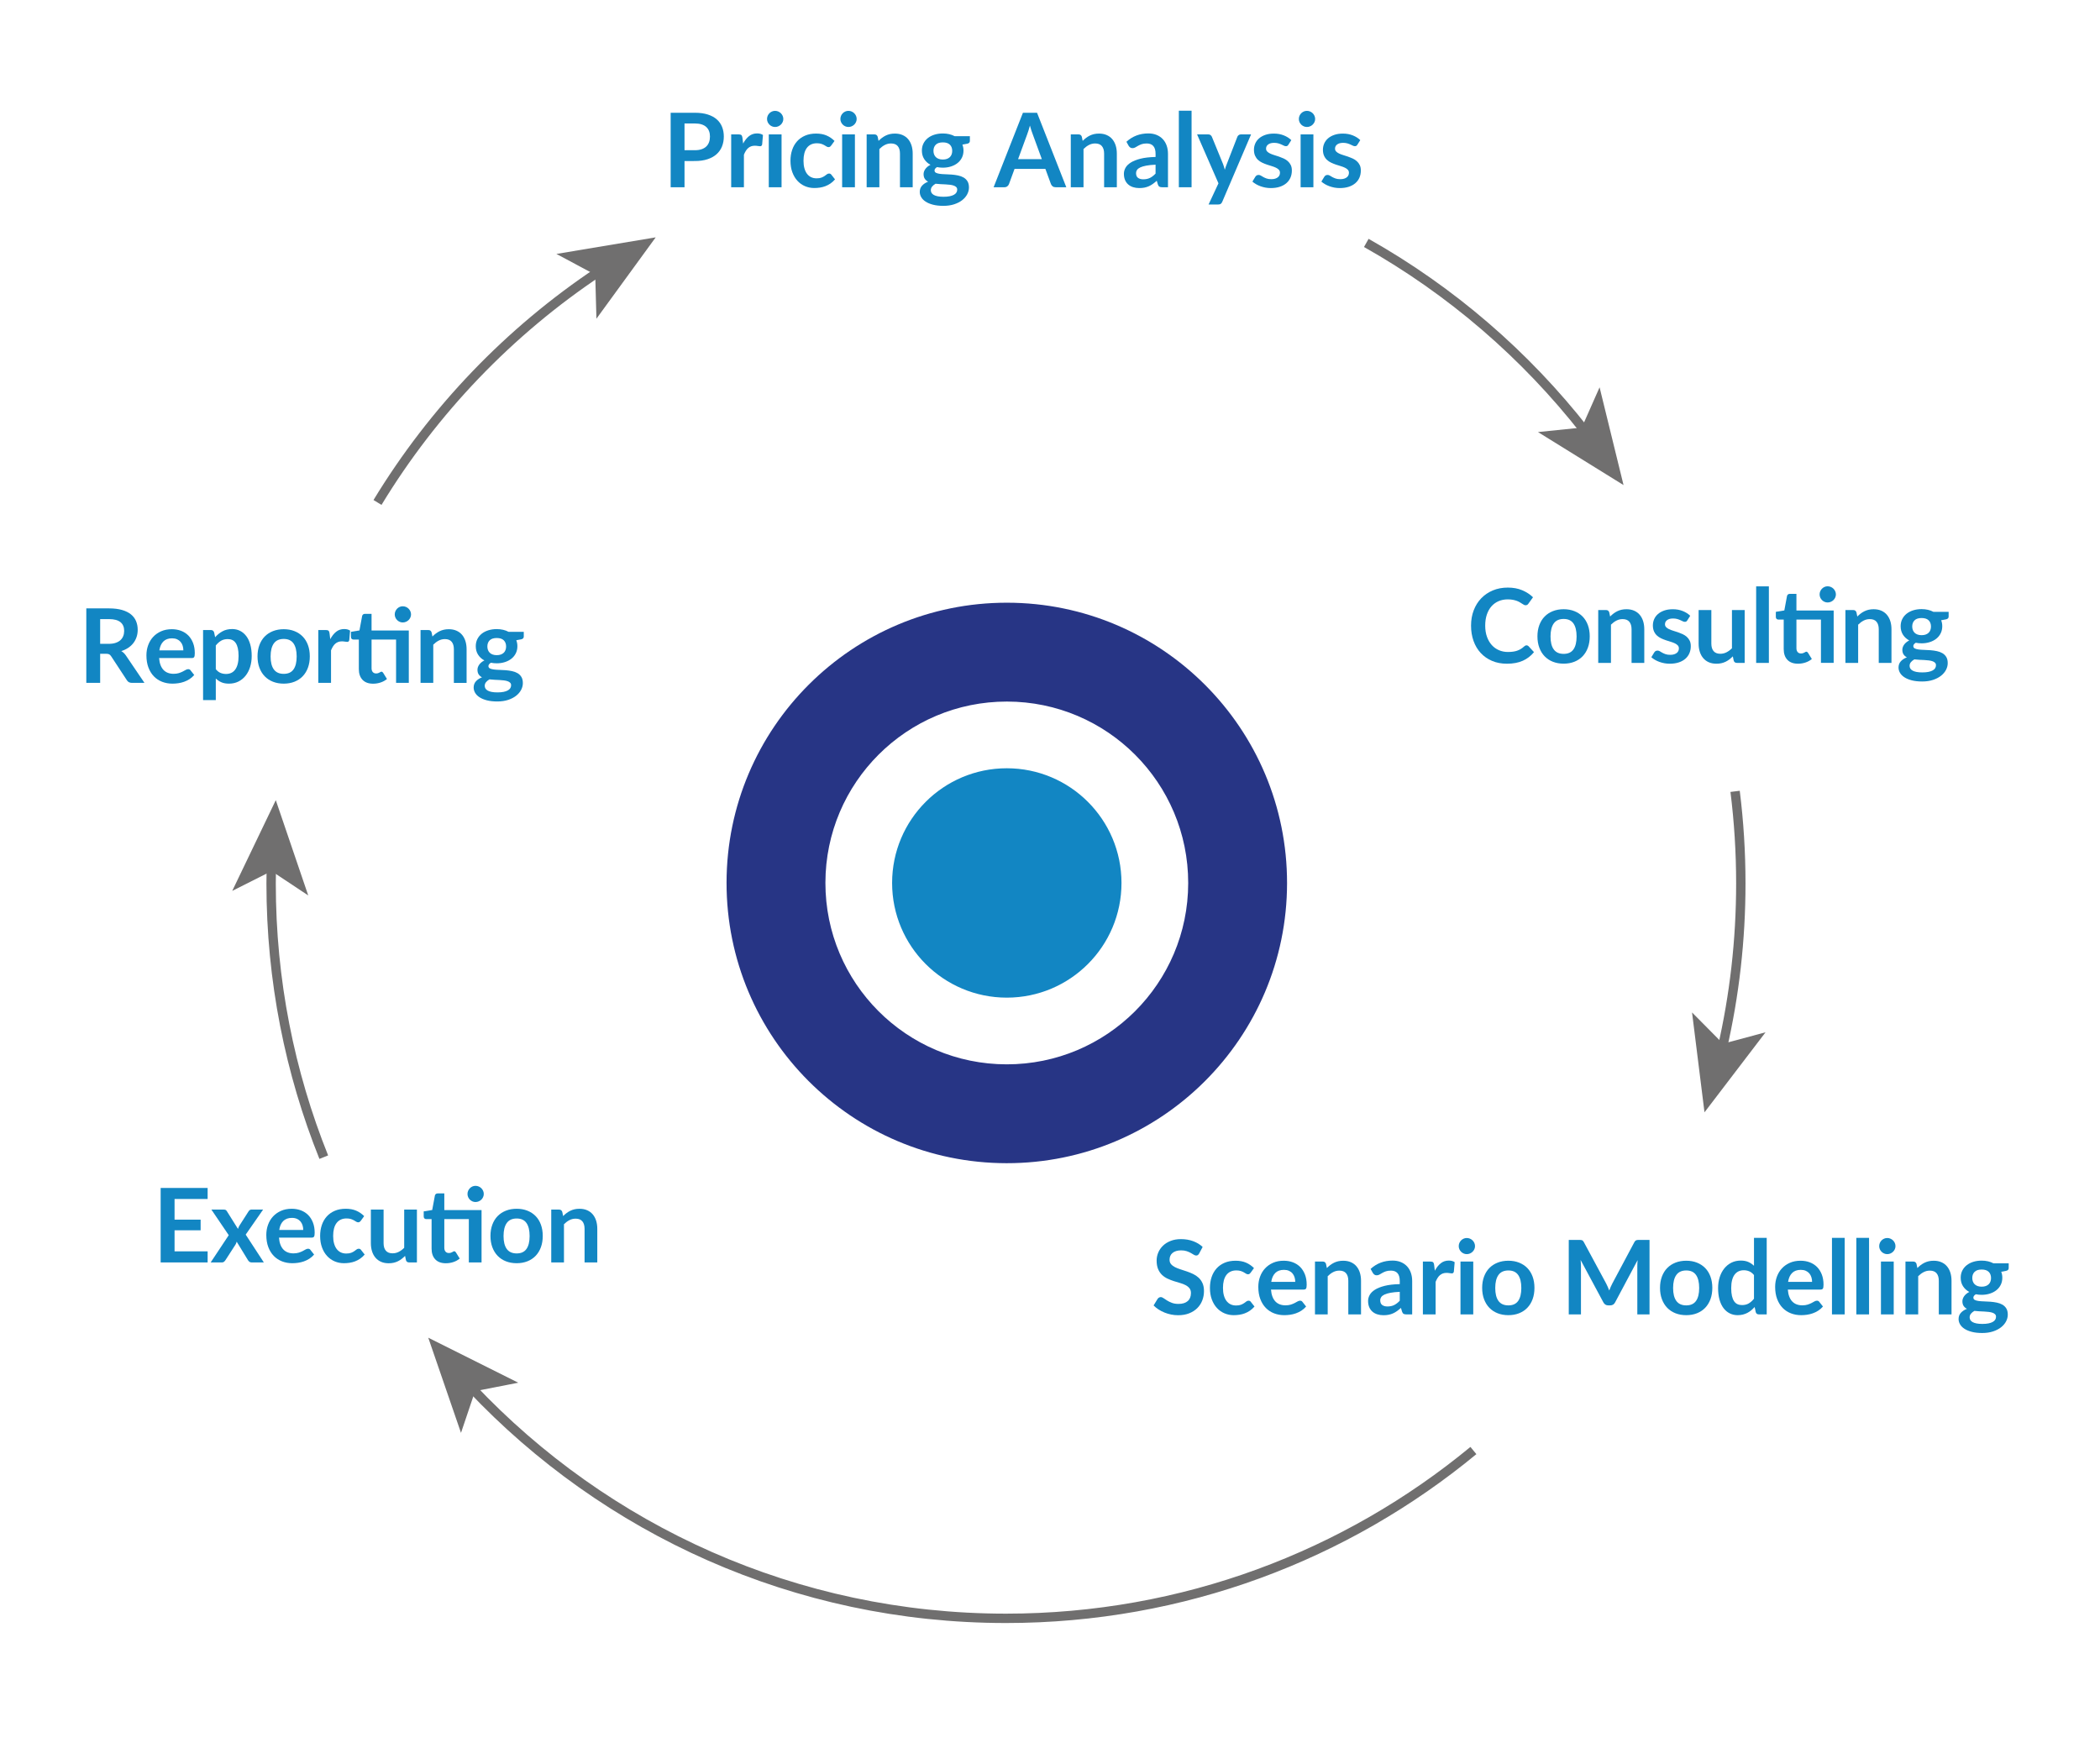 <?xml version="1.0" encoding="utf-8"?>
<!-- Generator: Adobe Illustrator 25.4.8, SVG Export Plug-In . SVG Version: 6.00 Build 0)  -->
<svg version="1.1" id="Layer_1" xmlns="http://www.w3.org/2000/svg" xmlns:xlink="http://www.w3.org/1999/xlink" x="0px" y="0px"
	 viewBox="0 0 448.459 373.272" enable-background="new 0 0 448.459 373.272" xml:space="preserve">
<g>
	<path fill="#273585" d="M274.853,188.619c-0.033,33.053-26.854,59.822-59.908,59.789s-59.822-26.854-59.789-59.908
		c0.033-33.053,26.854-59.822,59.908-59.789S274.885,155.566,274.853,188.619z M215.043,149.823
		c-21.394-0.021-38.754,17.305-38.775,38.699s17.305,38.754,38.699,38.775s38.754-17.305,38.775-38.699
		S236.437,149.844,215.043,149.823z"/>
	<circle fill="#1286C3" cx="215.004" cy="188.56" r="24.493"/>
</g>
<g>
	<path fill="#1286C3" d="M146.18,34.389v5.599h-2.959V24.081h5.17c1.063,0,1.984,0.125,2.761,0.374
		c0.777,0.25,1.419,0.598,1.925,1.045s0.882,0.983,1.127,1.606s0.369,1.306,0.369,2.046c0,0.77-0.128,1.476-0.385,2.117
		c-0.256,0.642-0.642,1.193-1.155,1.656c-0.513,0.462-1.157,0.821-1.931,1.077c-0.773,0.257-1.677,0.386-2.711,0.386L146.18,34.389
		L146.18,34.389z M146.18,32.078h2.211c0.542,0,1.016-0.067,1.419-0.203c0.403-0.136,0.739-0.33,1.007-0.583
		s0.467-0.562,0.599-0.924c0.132-0.363,0.198-0.769,0.198-1.216c0-0.425-0.066-0.811-0.198-1.155
		c-0.132-0.345-0.33-0.638-0.594-0.88s-0.598-0.427-1.001-0.556c-0.403-0.128-0.88-0.192-1.43-0.192h-2.211L146.18,32.078
		L146.18,32.078z"/>
	<path fill="#1286C3" d="M156.145,39.987V28.701h1.595c0.279,0,0.473,0.05,0.583,0.148c0.11,0.1,0.183,0.277,0.22,0.534l0.154,1.275
		c0.359-0.675,0.781-1.204,1.265-1.59c0.484-0.385,1.056-0.577,1.716-0.577c0.521,0,0.938,0.114,1.254,0.341l-0.176,2.035
		c-0.037,0.132-0.09,0.226-0.16,0.28c-0.07,0.056-0.163,0.083-0.28,0.083c-0.11,0-0.273-0.019-0.49-0.055
		c-0.216-0.037-0.427-0.056-0.632-0.056c-0.301,0-0.568,0.044-0.803,0.132s-0.445,0.215-0.632,0.38s-0.352,0.365-0.495,0.6
		c-0.143,0.234-0.277,0.502-0.401,0.803v6.952L156.145,39.987L156.145,39.987z"/>
	<path fill="#1286C3" d="M167.277,25.412c0,0.235-0.048,0.455-0.143,0.66c-0.096,0.205-0.222,0.385-0.38,0.539
		s-0.343,0.277-0.555,0.368c-0.213,0.092-0.44,0.138-0.682,0.138c-0.235,0-0.457-0.046-0.666-0.138
		c-0.209-0.091-0.391-0.214-0.544-0.368s-0.277-0.334-0.369-0.539s-0.137-0.425-0.137-0.66c0-0.242,0.045-0.469,0.137-0.682
		s0.215-0.396,0.369-0.55s0.335-0.277,0.544-0.369s0.431-0.138,0.666-0.138c0.242,0,0.469,0.046,0.682,0.138
		c0.212,0.092,0.397,0.215,0.555,0.369c0.158,0.153,0.284,0.337,0.38,0.55S167.277,25.17,167.277,25.412z M166.903,28.701v11.286
		h-2.728V28.701H166.903z"/>
	<path fill="#1286C3" d="M177.496,31.088c-0.081,0.104-0.159,0.184-0.236,0.242s-0.189,0.088-0.335,0.088
		c-0.139,0-0.275-0.042-0.407-0.126s-0.29-0.18-0.473-0.286c-0.184-0.106-0.401-0.202-0.655-0.286
		c-0.253-0.084-0.566-0.126-0.94-0.126c-0.477,0-0.895,0.086-1.254,0.258c-0.359,0.173-0.658,0.42-0.896,0.743
		c-0.238,0.322-0.417,0.713-0.534,1.171c-0.117,0.459-0.176,0.978-0.176,1.557c0,0.602,0.064,1.137,0.192,1.606
		c0.128,0.469,0.313,0.863,0.556,1.182c0.242,0.319,0.535,0.562,0.88,0.727s0.733,0.247,1.166,0.247s0.783-0.053,1.05-0.159
		c0.268-0.106,0.493-0.224,0.677-0.352c0.183-0.129,0.343-0.246,0.479-0.353s0.288-0.159,0.457-0.159
		c0.22,0,0.385,0.084,0.495,0.253l0.781,0.99c-0.301,0.352-0.627,0.646-0.979,0.885s-0.717,0.43-1.094,0.572
		c-0.378,0.144-0.767,0.244-1.166,0.303c-0.4,0.059-0.798,0.088-1.194,0.088c-0.697,0-1.353-0.13-1.969-0.391
		c-0.616-0.26-1.155-0.64-1.617-1.139c-0.462-0.498-0.827-1.108-1.094-1.831c-0.268-0.723-0.402-1.546-0.402-2.47
		c0-0.828,0.119-1.597,0.358-2.305c0.238-0.707,0.588-1.319,1.05-1.837c0.462-0.517,1.034-0.922,1.716-1.216
		c0.682-0.293,1.467-0.439,2.354-0.439c0.843,0,1.582,0.136,2.217,0.407c0.634,0.271,1.205,0.66,1.71,1.166L177.496,31.088z"/>
	<path fill="#1286C3" d="M182.942,25.412c0,0.235-0.048,0.455-0.143,0.66c-0.096,0.205-0.222,0.385-0.38,0.539
		s-0.343,0.277-0.555,0.368c-0.213,0.092-0.44,0.138-0.682,0.138c-0.235,0-0.457-0.046-0.666-0.138
		c-0.209-0.091-0.391-0.214-0.544-0.368s-0.277-0.334-0.369-0.539s-0.137-0.425-0.137-0.66c0-0.242,0.045-0.469,0.137-0.682
		s0.215-0.396,0.369-0.55s0.335-0.277,0.544-0.369s0.431-0.138,0.666-0.138c0.242,0,0.469,0.046,0.682,0.138
		c0.212,0.092,0.397,0.215,0.555,0.369c0.158,0.153,0.284,0.337,0.38,0.55C182.894,24.943,182.942,25.17,182.942,25.412z
		 M182.568,28.701v11.286h-2.728V28.701H182.568z"/>
	<path fill="#1286C3" d="M185.075,39.987V28.701h1.661c0.352,0,0.583,0.165,0.693,0.495l0.187,0.891
		c0.228-0.234,0.468-0.447,0.721-0.638s0.521-0.355,0.803-0.495c0.282-0.139,0.584-0.245,0.907-0.318s0.675-0.11,1.056-0.11
		c0.616,0,1.162,0.104,1.639,0.313s0.875,0.502,1.194,0.88c0.319,0.378,0.561,0.829,0.726,1.354
		c0.165,0.524,0.247,1.102,0.247,1.732v7.183h-2.717v-7.183c0-0.689-0.158-1.223-0.473-1.601s-0.795-0.566-1.441-0.566
		c-0.469,0-0.909,0.106-1.32,0.318c-0.411,0.213-0.799,0.503-1.166,0.869v8.162C187.792,39.987,185.075,39.987,185.075,39.987z"/>
	<path fill="#1286C3" d="M201.344,28.503c0.484,0,0.937,0.05,1.359,0.148c0.421,0.1,0.812,0.244,1.171,0.435h3.245v1.013
		c0,0.322-0.194,0.521-0.583,0.594l-1.012,0.187c0.073,0.191,0.13,0.393,0.17,0.605c0.041,0.213,0.061,0.437,0.061,0.671
		c0,0.558-0.111,1.062-0.335,1.513s-0.534,0.834-0.93,1.149s-0.863,0.56-1.402,0.731c-0.539,0.173-1.121,0.259-1.744,0.259
		c-0.425,0-0.839-0.041-1.243-0.121c-0.352,0.213-0.528,0.451-0.528,0.715c0,0.228,0.104,0.395,0.313,0.5
		c0.209,0.106,0.486,0.182,0.831,0.226s0.737,0.072,1.177,0.083s0.891,0.035,1.353,0.071c0.462,0.037,0.913,0.101,1.354,0.192
		c0.439,0.092,0.832,0.236,1.177,0.435s0.621,0.468,0.83,0.809s0.313,0.779,0.313,1.314c0,0.499-0.123,0.982-0.368,1.452
		c-0.246,0.469-0.602,0.887-1.067,1.254c-0.466,0.366-1.037,0.662-1.716,0.886s-1.45,0.335-2.315,0.335
		c-0.851,0-1.591-0.082-2.222-0.247s-1.155-0.385-1.573-0.66s-0.73-0.592-0.935-0.951c-0.206-0.359-0.308-0.733-0.308-1.122
		c0-0.521,0.16-0.961,0.479-1.32s0.753-0.646,1.303-0.858c-0.293-0.153-0.528-0.358-0.704-0.615s-0.264-0.595-0.264-1.013
		c0-0.168,0.029-0.343,0.088-0.522s0.148-0.357,0.27-0.533s0.275-0.343,0.462-0.5c0.187-0.158,0.405-0.299,0.655-0.424
		c-0.572-0.308-1.021-0.719-1.348-1.232c-0.326-0.513-0.489-1.114-0.489-1.804c0-0.558,0.111-1.062,0.335-1.513
		c0.224-0.451,0.535-0.836,0.935-1.154c0.399-0.319,0.873-0.563,1.419-0.732C200.103,28.588,200.699,28.503,201.344,28.503z
		 M204.413,40.493c0-0.22-0.065-0.397-0.198-0.533c-0.132-0.136-0.312-0.244-0.539-0.324c-0.227-0.081-0.493-0.14-0.797-0.177
		c-0.305-0.036-0.627-0.063-0.968-0.082s-0.693-0.035-1.056-0.05s-0.717-0.044-1.062-0.088c-0.301,0.169-0.544,0.367-0.731,0.594
		c-0.187,0.228-0.281,0.491-0.281,0.792c0,0.198,0.05,0.384,0.149,0.556s0.256,0.321,0.473,0.445
		c0.216,0.125,0.497,0.222,0.842,0.292c0.344,0.069,0.766,0.104,1.265,0.104c0.506,0,0.942-0.039,1.31-0.115
		c0.366-0.077,0.669-0.184,0.907-0.319s0.413-0.297,0.522-0.484C204.359,40.917,204.413,40.713,204.413,40.493z M201.344,34.069
		c0.337,0,0.631-0.046,0.88-0.138c0.249-0.092,0.457-0.218,0.622-0.379c0.165-0.162,0.29-0.356,0.374-0.583
		c0.084-0.228,0.127-0.477,0.127-0.748c0-0.558-0.167-0.999-0.501-1.326c-0.334-0.326-0.834-0.489-1.502-0.489
		c-0.667,0-1.167,0.163-1.501,0.489c-0.333,0.327-0.5,0.769-0.5,1.326c0,0.264,0.042,0.51,0.126,0.736
		c0.084,0.228,0.209,0.424,0.374,0.589s0.374,0.293,0.627,0.385C200.723,34.023,201.014,34.069,201.344,34.069z"/>
	<path fill="#1286C3" d="M227.711,39.987h-2.288c-0.257,0-0.466-0.064-0.627-0.192s-0.282-0.288-0.363-0.479l-1.188-3.245h-6.589
		l-1.188,3.245c-0.059,0.169-0.173,0.322-0.341,0.462c-0.169,0.14-0.378,0.209-0.627,0.209h-2.311l6.26-15.906h3.014L227.711,39.987
		z M217.415,33.981h5.07l-1.936-5.291c-0.096-0.234-0.194-0.512-0.297-0.831c-0.103-0.318-0.205-0.665-0.309-1.039
		c-0.103,0.374-0.203,0.723-0.302,1.045c-0.1,0.323-0.196,0.605-0.292,0.847L217.415,33.981z"/>
	<path fill="#1286C3" d="M228.668,39.987V28.701h1.661c0.352,0,0.583,0.165,0.692,0.495l0.188,0.891
		c0.228-0.234,0.468-0.447,0.721-0.638s0.521-0.355,0.803-0.495c0.282-0.139,0.585-0.245,0.907-0.318
		c0.323-0.073,0.675-0.11,1.057-0.11c0.615,0,1.162,0.104,1.639,0.313s0.874,0.502,1.193,0.88s0.562,0.829,0.727,1.354
		c0.164,0.524,0.247,1.102,0.247,1.732v7.183h-2.717v-7.183c0-0.689-0.158-1.223-0.474-1.601s-0.795-0.566-1.44-0.566
		c-0.47,0-0.909,0.106-1.32,0.318c-0.41,0.213-0.799,0.503-1.166,0.869v8.162C231.386,39.987,228.668,39.987,228.668,39.987z"/>
	<path fill="#1286C3" d="M248.193,39.987c-0.257,0-0.455-0.038-0.594-0.115c-0.14-0.077-0.25-0.233-0.33-0.468l-0.242-0.803
		c-0.286,0.257-0.564,0.482-0.836,0.676c-0.271,0.195-0.554,0.358-0.847,0.49c-0.294,0.132-0.607,0.23-0.94,0.297
		c-0.334,0.065-0.702,0.099-1.105,0.099c-0.478,0-0.917-0.064-1.32-0.192s-0.752-0.32-1.045-0.577
		c-0.294-0.257-0.521-0.576-0.683-0.957c-0.161-0.382-0.241-0.825-0.241-1.331c0-0.426,0.111-0.846,0.335-1.26
		s0.596-0.788,1.117-1.122c0.521-0.333,1.213-0.61,2.078-0.83c0.865-0.221,1.943-0.345,3.234-0.374v-0.66
		c0-0.755-0.161-1.314-0.484-1.678c-0.322-0.363-0.788-0.544-1.396-0.544c-0.44,0-0.805,0.051-1.095,0.153
		c-0.29,0.104-0.544,0.219-0.765,0.347c-0.22,0.129-0.42,0.244-0.6,0.347s-0.379,0.154-0.599,0.154c-0.191,0-0.353-0.05-0.484-0.148
		c-0.132-0.1-0.238-0.215-0.319-0.347l-0.483-0.869c1.298-1.188,2.859-1.782,4.686-1.782c0.66,0,1.25,0.108,1.771,0.324
		c0.521,0.217,0.96,0.518,1.319,0.902s0.633,0.846,0.819,1.381c0.188,0.535,0.281,1.122,0.281,1.76v7.128L248.193,39.987
		L248.193,39.987z M244.134,38.293c0.557,0,1.039-0.101,1.446-0.302c0.407-0.202,0.805-0.508,1.193-0.919v-1.903
		c-0.792,0.037-1.454,0.104-1.985,0.204c-0.532,0.099-0.959,0.226-1.281,0.379c-0.323,0.154-0.554,0.334-0.693,0.539
		c-0.14,0.206-0.209,0.43-0.209,0.671c0,0.478,0.141,0.818,0.424,1.023C243.311,38.19,243.679,38.293,244.134,38.293z"/>
	<path fill="#1286C3" d="M254.462,23.642v16.346h-2.717V23.642H254.462z"/>
	<path fill="#1286C3" d="M261.018,43.089c-0.08,0.191-0.185,0.336-0.313,0.435c-0.128,0.1-0.324,0.148-0.588,0.148h-2.024
		l2.112-4.521l-4.565-10.45h2.388c0.212,0,0.379,0.052,0.5,0.154s0.211,0.22,0.27,0.352l2.398,5.853
		c0.146,0.403,0.268,0.803,0.362,1.199c0.059-0.206,0.123-0.409,0.192-0.611c0.07-0.201,0.146-0.401,0.226-0.6l2.267-5.841
		c0.059-0.146,0.155-0.268,0.291-0.362c0.136-0.096,0.288-0.144,0.457-0.144h2.178L261.018,43.089z"/>
	<path fill="#1286C3" d="M275.143,30.901c-0.073,0.117-0.15,0.2-0.231,0.247c-0.081,0.048-0.184,0.072-0.308,0.072
		c-0.132,0-0.273-0.037-0.424-0.11s-0.324-0.156-0.522-0.247c-0.198-0.092-0.424-0.175-0.677-0.248s-0.552-0.11-0.896-0.11
		c-0.535,0-0.955,0.114-1.259,0.342c-0.305,0.227-0.457,0.524-0.457,0.891c0,0.242,0.079,0.445,0.236,0.61
		c0.158,0.165,0.367,0.31,0.627,0.435c0.261,0.125,0.556,0.236,0.886,0.336c0.33,0.099,0.666,0.207,1.007,0.324
		s0.677,0.251,1.006,0.401c0.33,0.15,0.626,0.341,0.886,0.572c0.261,0.23,0.47,0.508,0.627,0.83
		c0.158,0.323,0.236,0.712,0.236,1.166c0,0.543-0.097,1.044-0.291,1.502s-0.482,0.854-0.863,1.188
		c-0.382,0.334-0.853,0.595-1.414,0.781c-0.561,0.187-1.208,0.28-1.941,0.28c-0.389,0-0.769-0.035-1.139-0.104
		s-0.726-0.167-1.066-0.291c-0.341-0.125-0.656-0.271-0.946-0.44c-0.29-0.168-0.545-0.352-0.765-0.55l0.627-1.034
		c0.081-0.124,0.176-0.22,0.286-0.286c0.11-0.065,0.249-0.099,0.418-0.099s0.328,0.048,0.479,0.143
		c0.15,0.096,0.324,0.198,0.522,0.309c0.198,0.109,0.431,0.213,0.698,0.308c0.268,0.096,0.607,0.144,1.018,0.144
		c0.323,0,0.6-0.039,0.831-0.116c0.23-0.077,0.421-0.178,0.571-0.302c0.15-0.125,0.261-0.27,0.33-0.435
		c0.07-0.165,0.104-0.336,0.104-0.512c0-0.265-0.078-0.48-0.236-0.649c-0.157-0.168-0.366-0.315-0.627-0.439
		c-0.26-0.125-0.558-0.236-0.891-0.336c-0.334-0.099-0.675-0.207-1.023-0.324c-0.348-0.117-0.689-0.255-1.022-0.413
		c-0.334-0.157-0.631-0.357-0.892-0.599c-0.26-0.242-0.469-0.539-0.627-0.892c-0.157-0.352-0.236-0.777-0.236-1.275
		c0-0.463,0.092-0.902,0.275-1.32c0.183-0.418,0.452-0.783,0.809-1.095c0.355-0.312,0.799-0.561,1.331-0.748
		c0.531-0.187,1.146-0.28,1.842-0.28c0.777,0,1.485,0.128,2.123,0.385c0.639,0.257,1.17,0.594,1.596,1.012L275.143,30.901z"/>
	<path fill="#1286C3" d="M280.852,25.412c0,0.235-0.048,0.455-0.144,0.66s-0.222,0.385-0.38,0.539
		c-0.157,0.154-0.343,0.277-0.555,0.368c-0.213,0.092-0.44,0.138-0.683,0.138c-0.234,0-0.456-0.046-0.665-0.138
		c-0.209-0.091-0.391-0.214-0.545-0.368c-0.153-0.154-0.276-0.334-0.368-0.539s-0.138-0.425-0.138-0.66
		c0-0.242,0.046-0.469,0.138-0.682s0.215-0.396,0.368-0.55c0.154-0.154,0.336-0.277,0.545-0.369s0.431-0.138,0.665-0.138
		c0.242,0,0.47,0.046,0.683,0.138c0.212,0.092,0.397,0.215,0.555,0.369c0.158,0.153,0.284,0.337,0.38,0.55
		S280.852,25.17,280.852,25.412z M280.478,28.701v11.286h-2.729V28.701H280.478z"/>
	<path fill="#1286C3" d="M289.871,30.901c-0.073,0.117-0.15,0.2-0.23,0.247c-0.081,0.048-0.184,0.072-0.308,0.072
		c-0.133,0-0.273-0.037-0.424-0.11s-0.324-0.156-0.522-0.247c-0.198-0.092-0.424-0.175-0.677-0.248s-0.552-0.11-0.896-0.11
		c-0.535,0-0.955,0.114-1.259,0.342c-0.305,0.227-0.457,0.524-0.457,0.891c0,0.242,0.078,0.445,0.236,0.61s0.366,0.31,0.627,0.435
		s0.556,0.236,0.886,0.336c0.33,0.099,0.665,0.207,1.007,0.324c0.341,0.117,0.676,0.251,1.006,0.401s0.625,0.341,0.886,0.572
		c0.26,0.23,0.469,0.508,0.627,0.83c0.157,0.323,0.236,0.712,0.236,1.166c0,0.543-0.097,1.044-0.291,1.502s-0.482,0.854-0.864,1.188
		c-0.381,0.334-0.853,0.595-1.413,0.781s-1.208,0.28-1.941,0.28c-0.389,0-0.769-0.035-1.139-0.104s-0.727-0.167-1.067-0.291
		c-0.341-0.125-0.656-0.271-0.945-0.44c-0.29-0.168-0.545-0.352-0.765-0.55l0.627-1.034c0.08-0.124,0.176-0.22,0.286-0.286
		c0.109-0.065,0.249-0.099,0.418-0.099c0.168,0,0.328,0.048,0.479,0.143c0.149,0.096,0.324,0.198,0.522,0.309
		c0.197,0.109,0.431,0.213,0.698,0.308c0.268,0.096,0.606,0.144,1.018,0.144c0.322,0,0.6-0.039,0.831-0.116
		c0.23-0.077,0.421-0.178,0.571-0.302c0.15-0.125,0.261-0.27,0.33-0.435s0.104-0.336,0.104-0.512c0-0.265-0.079-0.48-0.236-0.649
		c-0.158-0.168-0.367-0.315-0.627-0.439c-0.261-0.125-0.558-0.236-0.891-0.336c-0.334-0.099-0.675-0.207-1.023-0.324
		s-0.689-0.255-1.023-0.413c-0.334-0.157-0.631-0.357-0.891-0.599c-0.261-0.242-0.47-0.539-0.627-0.892
		c-0.158-0.352-0.236-0.777-0.236-1.275c0-0.463,0.091-0.902,0.274-1.32s0.453-0.783,0.809-1.095s0.8-0.561,1.332-0.748
		c0.531-0.187,1.146-0.28,1.842-0.28c0.777,0,1.485,0.128,2.123,0.385s1.17,0.594,1.595,1.012L289.871,30.901z"/>
</g>
<g>
	<path fill="#1286C3" d="M325.992,137.813c0.161,0,0.305,0.062,0.43,0.187l1.166,1.266c-0.646,0.799-1.439,1.411-2.382,1.837
		s-2.073,0.638-3.394,0.638c-1.181,0-2.242-0.201-3.185-0.604s-1.747-0.965-2.414-1.684c-0.668-0.719-1.179-1.576-1.535-2.573
		c-0.355-0.998-0.533-2.087-0.533-3.268c0-1.195,0.19-2.29,0.572-3.283c0.381-0.994,0.918-1.85,1.611-2.568
		c0.693-0.719,1.52-1.278,2.48-1.678s2.024-0.6,3.19-0.6c1.158,0,2.187,0.19,3.085,0.572c0.898,0.381,1.663,0.88,2.294,1.496
		l-0.99,1.375c-0.059,0.088-0.134,0.165-0.226,0.23c-0.092,0.066-0.219,0.1-0.38,0.1c-0.109,0-0.224-0.031-0.341-0.094
		s-0.245-0.14-0.385-0.231s-0.301-0.192-0.484-0.302s-0.396-0.211-0.638-0.303s-0.522-0.169-0.842-0.231
		c-0.318-0.062-0.688-0.094-1.105-0.094c-0.711,0-1.362,0.127-1.952,0.38c-0.591,0.253-1.099,0.62-1.523,1.1
		c-0.426,0.48-0.756,1.067-0.99,1.761c-0.234,0.692-0.352,1.483-0.352,2.37c0,0.895,0.126,1.69,0.379,2.387
		c0.253,0.697,0.596,1.284,1.028,1.761s0.942,0.841,1.529,1.094s1.218,0.38,1.893,0.38c0.402,0,0.768-0.021,1.094-0.066
		c0.326-0.044,0.627-0.113,0.902-0.209c0.275-0.095,0.535-0.218,0.781-0.368c0.245-0.15,0.489-0.335,0.731-0.556
		c0.073-0.065,0.15-0.119,0.23-0.159C325.82,137.833,325.904,137.813,325.992,137.813z"/>
	<path fill="#1286C3" d="M333.924,130.102c0.836,0,1.597,0.136,2.282,0.407s1.272,0.656,1.76,1.154
		c0.488,0.499,0.864,1.107,1.128,1.826s0.396,1.522,0.396,2.409c0,0.895-0.132,1.701-0.396,2.42s-0.64,1.331-1.128,1.837
		c-0.487,0.506-1.074,0.895-1.76,1.166s-1.446,0.407-2.282,0.407c-0.844,0-1.61-0.136-2.299-0.407
		c-0.689-0.271-1.278-0.66-1.766-1.166c-0.488-0.506-0.865-1.118-1.133-1.837c-0.269-0.719-0.402-1.525-0.402-2.42
		c0-0.887,0.134-1.69,0.402-2.409s0.645-1.327,1.133-1.826c0.487-0.498,1.076-0.883,1.766-1.154
		C332.314,130.238,333.08,130.102,333.924,130.102z M333.924,139.639c0.938,0,1.634-0.315,2.084-0.946
		c0.451-0.631,0.677-1.555,0.677-2.771c0-1.218-0.226-2.146-0.677-2.783c-0.45-0.639-1.146-0.957-2.084-0.957
		c-0.953,0-1.659,0.32-2.118,0.962c-0.458,0.643-0.688,1.568-0.688,2.778s0.229,2.132,0.688,2.766
		C332.265,139.322,332.971,139.639,333.924,139.639z"/>
	<path fill="#1286C3" d="M341.305,141.564v-11.286h1.661c0.352,0,0.583,0.165,0.692,0.495l0.188,0.891
		c0.228-0.234,0.468-0.447,0.721-0.638s0.521-0.355,0.803-0.495c0.282-0.139,0.585-0.245,0.907-0.318
		c0.323-0.073,0.675-0.11,1.057-0.11c0.615,0,1.162,0.104,1.639,0.313s0.874,0.502,1.193,0.88s0.562,0.829,0.727,1.354
		c0.164,0.524,0.247,1.102,0.247,1.732v7.183h-2.717v-7.183c0-0.689-0.158-1.223-0.474-1.601s-0.795-0.566-1.44-0.566
		c-0.47,0-0.909,0.106-1.32,0.318c-0.41,0.213-0.799,0.503-1.166,0.869v8.162L341.305,141.564L341.305,141.564z"/>
	<path fill="#1286C3" d="M360.334,132.478c-0.073,0.117-0.15,0.2-0.23,0.247c-0.081,0.048-0.184,0.072-0.309,0.072
		c-0.132,0-0.273-0.037-0.423-0.11s-0.325-0.156-0.522-0.247c-0.198-0.092-0.424-0.175-0.677-0.248s-0.552-0.11-0.896-0.11
		c-0.535,0-0.955,0.114-1.26,0.342c-0.305,0.227-0.456,0.524-0.456,0.891c0,0.242,0.078,0.445,0.236,0.61
		c0.157,0.165,0.366,0.31,0.627,0.435c0.26,0.125,0.556,0.236,0.886,0.336c0.33,0.099,0.665,0.207,1.006,0.324
		s0.677,0.251,1.007,0.401s0.625,0.341,0.886,0.572c0.26,0.23,0.469,0.508,0.627,0.83c0.157,0.323,0.236,0.712,0.236,1.166
		c0,0.543-0.098,1.044-0.292,1.502s-0.481,0.854-0.863,1.188c-0.381,0.334-0.853,0.595-1.413,0.781
		c-0.562,0.187-1.209,0.28-1.941,0.28c-0.389,0-0.769-0.035-1.139-0.104s-0.727-0.167-1.067-0.291
		c-0.341-0.125-0.656-0.271-0.945-0.44c-0.29-0.168-0.545-0.352-0.765-0.55l0.627-1.034c0.08-0.124,0.176-0.22,0.286-0.286
		c0.109-0.065,0.249-0.099,0.418-0.099c0.168,0,0.328,0.048,0.479,0.143c0.149,0.096,0.324,0.198,0.522,0.309
		c0.197,0.109,0.431,0.213,0.698,0.308c0.268,0.096,0.606,0.144,1.018,0.144c0.322,0,0.6-0.039,0.83-0.116
		c0.231-0.077,0.422-0.178,0.572-0.302c0.15-0.125,0.26-0.27,0.33-0.435c0.069-0.165,0.104-0.336,0.104-0.512
		c0-0.265-0.079-0.48-0.236-0.649c-0.158-0.168-0.367-0.315-0.627-0.439c-0.261-0.125-0.558-0.236-0.892-0.336
		c-0.333-0.099-0.675-0.207-1.022-0.324c-0.349-0.117-0.689-0.255-1.023-0.413c-0.334-0.157-0.631-0.357-0.891-0.599
		c-0.261-0.242-0.47-0.539-0.627-0.892c-0.158-0.352-0.236-0.777-0.236-1.275c0-0.463,0.091-0.902,0.274-1.32
		s0.453-0.783,0.809-1.095s0.8-0.561,1.331-0.748s1.146-0.28,1.843-0.28c0.777,0,1.484,0.128,2.123,0.385
		c0.638,0.257,1.169,0.594,1.595,1.012L360.334,132.478z"/>
	<path fill="#1286C3" d="M365.461,130.278v7.172c0,0.689,0.159,1.224,0.479,1.601c0.318,0.378,0.797,0.566,1.435,0.566
		c0.47,0,0.91-0.104,1.32-0.313c0.411-0.209,0.8-0.496,1.166-0.863v-8.162h2.717v11.286h-1.661c-0.359,0-0.586-0.165-0.682-0.495
		l-0.187-0.902c-0.235,0.235-0.478,0.45-0.727,0.644s-0.517,0.361-0.803,0.501s-0.591,0.246-0.913,0.319
		c-0.323,0.073-0.675,0.109-1.056,0.109c-0.616,0-1.161-0.104-1.634-0.313s-0.871-0.504-1.193-0.886
		c-0.323-0.381-0.566-0.834-0.731-1.358c-0.165-0.523-0.248-1.102-0.248-1.732v-7.172h2.718V130.278z"/>
	<path fill="#1286C3" d="M377.747,125.218v16.346h-2.717v-16.346C375.03,125.218,377.747,125.218,377.747,125.218z"/>
	<path fill="#1286C3" d="M383.962,141.74c-0.982,0-1.736-0.276-2.261-0.83c-0.523-0.554-0.786-1.318-0.786-2.294v-6.303h-1.155
		c-0.146,0-0.271-0.048-0.374-0.143c-0.103-0.096-0.153-0.238-0.153-0.43v-1.078l1.814-0.297l0.572-3.08
		c0.037-0.146,0.106-0.26,0.209-0.341c0.103-0.08,0.234-0.121,0.396-0.121h1.407v3.554h7.953v11.187h-2.717v-9.251h-5.236v6.116
		c0,0.352,0.087,0.627,0.259,0.825c0.172,0.197,0.409,0.297,0.71,0.297c0.168,0,0.31-0.021,0.423-0.061
		c0.114-0.04,0.213-0.083,0.297-0.127c0.085-0.044,0.16-0.086,0.226-0.126c0.066-0.041,0.132-0.061,0.198-0.061
		c0.081,0,0.146,0.02,0.198,0.061c0.051,0.04,0.106,0.101,0.165,0.182l0.813,1.319c-0.396,0.33-0.851,0.579-1.363,0.748
		C385.044,141.656,384.512,141.74,383.962,141.74z M392.059,126.945c0,0.235-0.048,0.457-0.144,0.666s-0.222,0.39-0.379,0.544
		c-0.158,0.154-0.346,0.277-0.562,0.369c-0.217,0.092-0.445,0.137-0.688,0.137c-0.234,0-0.455-0.045-0.66-0.137
		s-0.385-0.215-0.539-0.369c-0.153-0.154-0.276-0.335-0.368-0.544s-0.138-0.431-0.138-0.666c0-0.242,0.046-0.468,0.138-0.677
		s0.215-0.392,0.368-0.55c0.154-0.157,0.334-0.282,0.539-0.374s0.426-0.138,0.66-0.138c0.242,0,0.471,0.046,0.688,0.138
		c0.216,0.092,0.403,0.217,0.562,0.374c0.157,0.158,0.283,0.341,0.379,0.55S392.059,126.703,392.059,126.945z"/>
	<path fill="#1286C3" d="M394.093,141.564v-11.286h1.661c0.352,0,0.583,0.165,0.692,0.495l0.188,0.891
		c0.228-0.234,0.468-0.447,0.721-0.638s0.521-0.355,0.803-0.495c0.282-0.139,0.585-0.245,0.907-0.318
		c0.323-0.073,0.675-0.11,1.057-0.11c0.615,0,1.162,0.104,1.639,0.313s0.874,0.502,1.193,0.88s0.562,0.829,0.727,1.354
		c0.164,0.524,0.247,1.102,0.247,1.732v7.183h-2.717v-7.183c0-0.689-0.158-1.223-0.474-1.601s-0.795-0.566-1.44-0.566
		c-0.47,0-0.909,0.106-1.32,0.318c-0.41,0.213-0.799,0.503-1.166,0.869v8.162L394.093,141.564L394.093,141.564z"/>
	<path fill="#1286C3" d="M410.361,130.08c0.484,0,0.938,0.05,1.359,0.148c0.421,0.1,0.812,0.244,1.171,0.435h3.245v1.013
		c0,0.322-0.194,0.521-0.583,0.594l-1.012,0.187c0.073,0.191,0.13,0.393,0.17,0.605c0.041,0.213,0.061,0.437,0.061,0.671
		c0,0.558-0.111,1.062-0.335,1.513s-0.534,0.834-0.93,1.149s-0.863,0.56-1.402,0.731c-0.539,0.173-1.12,0.259-1.744,0.259
		c-0.425,0-0.839-0.041-1.242-0.121c-0.353,0.213-0.528,0.451-0.528,0.715c0,0.228,0.104,0.395,0.313,0.5
		c0.209,0.106,0.485,0.182,0.83,0.226s0.737,0.072,1.178,0.083c0.439,0.011,0.891,0.035,1.353,0.071
		c0.462,0.037,0.913,0.101,1.354,0.192c0.439,0.092,0.832,0.236,1.177,0.435s0.621,0.468,0.83,0.809s0.313,0.779,0.313,1.314
		c0,0.499-0.123,0.982-0.368,1.452c-0.246,0.469-0.602,0.887-1.067,1.254c-0.466,0.366-1.037,0.662-1.716,0.886
		s-1.45,0.335-2.315,0.335c-0.851,0-1.591-0.082-2.222-0.247s-1.155-0.385-1.573-0.66s-0.729-0.592-0.935-0.951
		c-0.206-0.359-0.309-0.733-0.309-1.122c0-0.521,0.16-0.961,0.479-1.32c0.319-0.359,0.754-0.646,1.304-0.858
		c-0.293-0.153-0.528-0.358-0.704-0.615s-0.264-0.595-0.264-1.013c0-0.168,0.029-0.343,0.088-0.522s0.148-0.357,0.27-0.533
		s0.274-0.343,0.462-0.5c0.187-0.158,0.405-0.299,0.654-0.424c-0.572-0.308-1.021-0.719-1.348-1.232
		c-0.326-0.513-0.489-1.114-0.489-1.804c0-0.558,0.111-1.062,0.336-1.513c0.224-0.451,0.535-0.836,0.935-1.154
		c0.399-0.319,0.873-0.563,1.419-0.732C409.12,130.165,409.717,130.08,410.361,130.08z M413.431,142.07
		c0-0.22-0.065-0.397-0.198-0.533c-0.132-0.136-0.312-0.244-0.539-0.324c-0.227-0.081-0.493-0.14-0.797-0.177
		c-0.305-0.036-0.627-0.063-0.968-0.082c-0.342-0.019-0.693-0.035-1.057-0.05s-0.717-0.044-1.062-0.088
		c-0.301,0.169-0.544,0.367-0.731,0.594c-0.187,0.228-0.28,0.491-0.28,0.792c0,0.198,0.05,0.384,0.148,0.556
		s0.257,0.321,0.473,0.445c0.217,0.125,0.497,0.222,0.842,0.292c0.345,0.069,0.767,0.104,1.265,0.104
		c0.507,0,0.942-0.039,1.31-0.115c0.366-0.077,0.669-0.184,0.907-0.319s0.413-0.297,0.522-0.484
		C413.376,142.494,413.431,142.29,413.431,142.07z M410.361,135.646c0.338,0,0.631-0.046,0.881-0.138
		c0.249-0.092,0.456-0.218,0.621-0.379c0.165-0.162,0.29-0.356,0.374-0.583c0.084-0.228,0.127-0.477,0.127-0.748
		c0-0.558-0.167-0.999-0.501-1.326c-0.334-0.326-0.834-0.489-1.502-0.489c-0.667,0-1.167,0.163-1.501,0.489
		c-0.334,0.327-0.501,0.769-0.501,1.326c0,0.264,0.043,0.51,0.127,0.736c0.084,0.228,0.209,0.424,0.374,0.589
		s0.374,0.293,0.627,0.385S410.032,135.646,410.361,135.646z"/>
</g>
<g>
	<path fill="#1286C3" d="M21.39,139.617v6.215h-2.959v-15.906h4.851c1.078,0,2.003,0.112,2.777,0.336s1.408,0.537,1.903,0.94
		s0.859,0.886,1.094,1.446c0.235,0.562,0.352,1.179,0.352,1.854c0,0.535-0.079,1.041-0.236,1.519
		c-0.158,0.477-0.385,0.909-0.682,1.298s-0.664,0.729-1.1,1.022c-0.437,0.294-0.933,0.528-1.49,0.704
		c0.374,0.213,0.696,0.518,0.968,0.913l3.982,5.874h-2.673c-0.506,0-0.873-0.198-1.1-0.594l-3.344-5.093
		c-0.125-0.191-0.263-0.327-0.413-0.407c-0.15-0.081-0.373-0.121-0.666-0.121L21.39,139.617L21.39,139.617z M21.39,137.494h1.848
		c0.557,0,1.043-0.069,1.458-0.209c0.414-0.14,0.755-0.332,1.023-0.577c0.268-0.246,0.467-0.537,0.6-0.875
		c0.132-0.337,0.198-0.708,0.198-1.111c0-0.807-0.266-1.426-0.797-1.858s-1.344-0.649-2.437-0.649H21.39V137.494z"/>
	<path fill="#1286C3" d="M36.691,134.37c0.711,0,1.368,0.113,1.969,0.341s1.118,0.56,1.551,0.995
		c0.433,0.437,0.772,0.973,1.018,1.606c0.246,0.635,0.369,1.358,0.369,2.173c0,0.41-0.044,0.688-0.132,0.83
		c-0.088,0.144-0.257,0.215-0.506,0.215h-6.985c0.044,0.579,0.146,1.08,0.308,1.501c0.161,0.422,0.374,0.771,0.638,1.045
		c0.264,0.275,0.578,0.48,0.94,0.616c0.363,0.136,0.765,0.204,1.205,0.204s0.819-0.052,1.139-0.154
		c0.319-0.103,0.598-0.217,0.836-0.341c0.238-0.125,0.447-0.238,0.627-0.342c0.18-0.103,0.354-0.153,0.522-0.153
		c0.227,0,0.396,0.084,0.506,0.253l0.781,0.99c-0.301,0.352-0.638,0.646-1.012,0.885s-0.764,0.43-1.171,0.572
		c-0.407,0.144-0.821,0.244-1.243,0.303c-0.421,0.059-0.831,0.088-1.227,0.088c-0.785,0-1.514-0.13-2.189-0.391
		c-0.675-0.26-1.261-0.646-1.76-1.155c-0.499-0.509-0.891-1.14-1.177-1.892s-0.429-1.622-0.429-2.612
		c0-0.771,0.125-1.494,0.374-2.173c0.249-0.678,0.606-1.269,1.072-1.771c0.466-0.503,1.034-0.9,1.705-1.194
		C35.09,134.517,35.848,134.37,36.691,134.37z M36.746,136.317c-0.792,0-1.412,0.224-1.859,0.671
		c-0.448,0.447-0.733,1.081-0.858,1.902h5.126c0-0.352-0.049-0.684-0.148-0.995c-0.099-0.312-0.248-0.585-0.445-0.819
		c-0.198-0.234-0.449-0.42-0.753-0.556C37.503,136.385,37.15,136.317,36.746,136.317z"/>
	<path fill="#1286C3" d="M43.368,149.517v-14.971h1.661c0.352,0,0.583,0.165,0.693,0.495l0.22,1.045
		c0.455-0.521,0.977-0.942,1.567-1.265s1.282-0.484,2.074-0.484c0.616,0,1.179,0.129,1.688,0.385c0.509,0.257,0.95,0.629,1.32,1.117
		c0.37,0.487,0.656,1.089,0.858,1.804s0.303,1.534,0.303,2.458c0,0.844-0.114,1.625-0.341,2.344s-0.552,1.342-0.973,1.87
		c-0.422,0.527-0.932,0.94-1.529,1.237s-1.267,0.445-2.007,0.445c-0.638,0-1.179-0.098-1.623-0.292
		c-0.444-0.193-0.841-0.463-1.193-0.808v4.619h-2.718V149.517z M48.648,136.482c-0.565,0-1.047,0.119-1.447,0.357
		c-0.399,0.238-0.771,0.573-1.116,1.006v5.061c0.308,0.381,0.644,0.647,1.006,0.797c0.363,0.15,0.757,0.226,1.183,0.226
		c0.411,0,0.781-0.077,1.111-0.23c0.33-0.154,0.611-0.389,0.842-0.704s0.409-0.713,0.533-1.193s0.187-1.047,0.187-1.7
		c0-0.659-0.053-1.219-0.159-1.677c-0.106-0.459-0.259-0.831-0.457-1.117c-0.198-0.285-0.438-0.494-0.721-0.627
		C49.328,136.548,49.007,136.482,48.648,136.482z"/>
	<path fill="#1286C3" d="M60.594,134.37c0.836,0,1.597,0.136,2.283,0.407s1.272,0.656,1.76,1.154
		c0.488,0.499,0.864,1.107,1.127,1.826c0.264,0.719,0.396,1.522,0.396,2.409c0,0.895-0.132,1.701-0.396,2.42
		s-0.64,1.331-1.127,1.837s-1.074,0.895-1.76,1.166c-0.686,0.271-1.447,0.407-2.283,0.407c-0.843,0-1.61-0.136-2.299-0.407
		s-1.278-0.66-1.766-1.166s-0.865-1.118-1.133-1.837c-0.268-0.719-0.402-1.525-0.402-2.42c0-0.887,0.134-1.69,0.402-2.409
		s0.645-1.327,1.133-1.826c0.488-0.498,1.076-0.883,1.766-1.154C58.984,134.506,59.751,134.37,60.594,134.37z M60.594,143.907
		c0.938,0,1.634-0.315,2.084-0.946c0.451-0.631,0.677-1.555,0.677-2.771c0-1.218-0.226-2.146-0.677-2.783
		c-0.451-0.639-1.146-0.957-2.084-0.957c-0.953,0-1.659,0.32-2.118,0.962c-0.458,0.643-0.688,1.568-0.688,2.778
		s0.229,2.132,0.688,2.766C58.935,143.59,59.641,143.907,60.594,143.907z"/>
	<path fill="#1286C3" d="M67.974,145.832v-11.286h1.595c0.279,0,0.473,0.05,0.583,0.148c0.11,0.1,0.183,0.277,0.22,0.534
		l0.154,1.275c0.359-0.675,0.781-1.204,1.265-1.59c0.484-0.385,1.056-0.577,1.716-0.577c0.521,0,0.938,0.114,1.254,0.341
		l-0.176,2.035c-0.037,0.132-0.09,0.226-0.16,0.28c-0.07,0.056-0.163,0.083-0.28,0.083c-0.11,0-0.273-0.019-0.49-0.055
		c-0.216-0.037-0.427-0.056-0.632-0.056c-0.301,0-0.568,0.044-0.803,0.132s-0.445,0.215-0.632,0.38s-0.352,0.365-0.495,0.6
		s-0.277,0.502-0.401,0.803v6.952L67.974,145.832L67.974,145.832z"/>
	<path fill="#1286C3" d="M79.678,146.008c-0.983,0-1.736-0.276-2.261-0.83c-0.524-0.554-0.786-1.318-0.786-2.294v-6.303h-1.155
		c-0.146,0-0.271-0.048-0.374-0.143c-0.103-0.096-0.154-0.238-0.154-0.43v-1.078l1.815-0.297l0.572-3.08
		c0.037-0.146,0.106-0.26,0.209-0.341c0.103-0.08,0.234-0.121,0.396-0.121h1.408v3.554h7.953v11.187h-2.717v-9.251h-5.236v6.116
		c0,0.352,0.086,0.627,0.259,0.825c0.172,0.197,0.409,0.297,0.709,0.297c0.168,0,0.31-0.021,0.423-0.061s0.212-0.083,0.297-0.127
		s0.16-0.086,0.226-0.126c0.066-0.041,0.132-0.061,0.198-0.061c0.081,0,0.146,0.02,0.198,0.061c0.051,0.04,0.106,0.101,0.165,0.182
		l0.814,1.319c-0.396,0.33-0.851,0.579-1.364,0.748C80.76,145.924,80.228,146.008,79.678,146.008z M87.775,131.213
		c0,0.235-0.048,0.457-0.143,0.666c-0.096,0.209-0.222,0.39-0.379,0.544c-0.158,0.154-0.345,0.277-0.561,0.369
		c-0.217,0.092-0.446,0.137-0.688,0.137c-0.235,0-0.455-0.045-0.66-0.137c-0.206-0.092-0.385-0.215-0.539-0.369
		s-0.277-0.335-0.369-0.544s-0.137-0.431-0.137-0.666c0-0.242,0.045-0.468,0.137-0.677s0.215-0.392,0.369-0.55
		c0.154-0.157,0.333-0.282,0.539-0.374c0.205-0.092,0.425-0.138,0.66-0.138c0.242,0,0.471,0.046,0.688,0.138
		c0.216,0.092,0.403,0.217,0.561,0.374c0.157,0.158,0.284,0.341,0.379,0.55C87.727,130.745,87.775,130.971,87.775,131.213z"/>
	<path fill="#1286C3" d="M89.809,145.832v-11.286h1.661c0.352,0,0.583,0.165,0.693,0.495l0.187,0.891
		c0.228-0.234,0.468-0.447,0.721-0.638s0.521-0.355,0.803-0.495c0.282-0.139,0.584-0.245,0.907-0.318s0.675-0.11,1.056-0.11
		c0.616,0,1.162,0.104,1.639,0.313s0.875,0.502,1.194,0.88s0.561,0.829,0.726,1.354c0.165,0.524,0.247,1.102,0.247,1.732v7.183
		h-2.717v-7.183c0-0.689-0.158-1.223-0.473-1.601s-0.795-0.566-1.441-0.566c-0.469,0-0.909,0.106-1.32,0.318
		c-0.411,0.213-0.799,0.503-1.166,0.869v8.162L89.809,145.832L89.809,145.832z"/>
	<path fill="#1286C3" d="M106.078,134.348c0.484,0,0.937,0.05,1.359,0.148c0.421,0.1,0.812,0.244,1.171,0.435h3.245v1.013
		c0,0.322-0.194,0.521-0.583,0.594l-1.012,0.187c0.073,0.191,0.13,0.393,0.17,0.605c0.041,0.213,0.061,0.437,0.061,0.671
		c0,0.558-0.112,1.062-0.335,1.513s-0.534,0.834-0.93,1.149s-0.863,0.56-1.402,0.731c-0.539,0.173-1.12,0.259-1.744,0.259
		c-0.425,0-0.839-0.041-1.243-0.121c-0.352,0.213-0.528,0.451-0.528,0.715c0,0.228,0.104,0.395,0.313,0.5
		c0.209,0.106,0.486,0.182,0.831,0.226s0.737,0.072,1.177,0.083s0.891,0.035,1.353,0.071c0.462,0.037,0.913,0.101,1.353,0.192
		s0.832,0.236,1.177,0.435s0.622,0.468,0.831,0.809s0.313,0.779,0.313,1.314c0,0.499-0.123,0.982-0.369,1.452
		c-0.246,0.469-0.601,0.887-1.067,1.254c-0.466,0.366-1.038,0.662-1.716,0.886c-0.679,0.224-1.45,0.335-2.315,0.335
		c-0.851,0-1.591-0.082-2.222-0.247s-1.155-0.385-1.573-0.66c-0.418-0.275-0.73-0.592-0.935-0.951
		c-0.206-0.359-0.308-0.733-0.308-1.122c0-0.521,0.16-0.961,0.479-1.32s0.753-0.646,1.303-0.858
		c-0.293-0.153-0.528-0.358-0.704-0.615s-0.264-0.595-0.264-1.013c0-0.168,0.029-0.343,0.088-0.522s0.148-0.357,0.27-0.533
		s0.275-0.343,0.462-0.5c0.187-0.158,0.405-0.299,0.655-0.424c-0.572-0.308-1.021-0.719-1.348-1.232
		c-0.326-0.513-0.489-1.114-0.489-1.804c0-0.558,0.111-1.062,0.335-1.513s0.535-0.836,0.935-1.154
		c0.399-0.319,0.873-0.563,1.419-0.732C104.837,134.433,105.433,134.348,106.078,134.348z M109.147,146.338
		c0-0.22-0.066-0.397-0.198-0.533c-0.132-0.136-0.312-0.244-0.539-0.324c-0.227-0.081-0.493-0.14-0.797-0.177
		c-0.304-0.036-0.627-0.063-0.968-0.082s-0.693-0.035-1.056-0.05s-0.717-0.044-1.062-0.088c-0.301,0.169-0.544,0.367-0.731,0.594
		c-0.187,0.228-0.281,0.491-0.281,0.792c0,0.198,0.05,0.384,0.149,0.556s0.256,0.321,0.473,0.445
		c0.216,0.125,0.497,0.222,0.842,0.292c0.344,0.069,0.766,0.104,1.265,0.104c0.506,0,0.942-0.039,1.309-0.115
		c0.367-0.077,0.669-0.184,0.908-0.319s0.413-0.297,0.522-0.484C109.092,146.762,109.147,146.558,109.147,146.338z M106.078,139.914
		c0.337,0,0.631-0.046,0.88-0.138s0.457-0.218,0.621-0.379c0.165-0.162,0.29-0.356,0.374-0.583c0.084-0.228,0.127-0.477,0.127-0.748
		c0-0.558-0.167-0.999-0.501-1.326c-0.333-0.326-0.834-0.489-1.501-0.489s-1.167,0.163-1.501,0.489
		c-0.333,0.327-0.5,0.769-0.5,1.326c0,0.264,0.042,0.51,0.126,0.736c0.084,0.228,0.209,0.424,0.374,0.589s0.374,0.293,0.627,0.385
		S105.748,139.914,106.078,139.914z"/>
</g>
<g>
	<path fill="#1286C3" d="M256.087,267.686c-0.088,0.153-0.182,0.266-0.28,0.335c-0.1,0.07-0.222,0.104-0.369,0.104
		c-0.153,0-0.32-0.057-0.5-0.17c-0.18-0.114-0.395-0.24-0.644-0.38s-0.541-0.266-0.874-0.38c-0.334-0.113-0.729-0.17-1.183-0.17
		c-0.411,0-0.771,0.05-1.078,0.148c-0.309,0.099-0.566,0.236-0.775,0.412c-0.209,0.177-0.365,0.387-0.468,0.633
		s-0.154,0.516-0.154,0.809c0,0.374,0.104,0.686,0.313,0.935c0.209,0.25,0.486,0.462,0.831,0.639
		c0.345,0.176,0.736,0.333,1.177,0.473c0.439,0.14,0.891,0.288,1.353,0.445c0.462,0.158,0.913,0.341,1.354,0.55
		c0.439,0.209,0.832,0.474,1.177,0.792c0.345,0.319,0.622,0.71,0.831,1.172s0.313,1.023,0.313,1.683
		c0,0.719-0.123,1.392-0.369,2.019c-0.245,0.627-0.604,1.174-1.078,1.64c-0.473,0.466-1.05,0.832-1.732,1.1
		c-0.682,0.268-1.463,0.401-2.343,0.401c-0.506,0-1.005-0.049-1.496-0.148s-0.962-0.24-1.413-0.424
		c-0.451-0.183-0.875-0.402-1.271-0.659s-0.748-0.543-1.057-0.858l0.869-1.419c0.073-0.103,0.169-0.188,0.286-0.259
		c0.117-0.069,0.242-0.104,0.374-0.104c0.184,0,0.381,0.075,0.594,0.226s0.466,0.317,0.76,0.501c0.293,0.184,0.636,0.35,1.028,0.5
		s0.863,0.226,1.413,0.226c0.844,0,1.496-0.199,1.958-0.6c0.462-0.399,0.693-0.974,0.693-1.722c0-0.418-0.104-0.759-0.313-1.022
		s-0.486-0.485-0.831-0.666c-0.345-0.18-0.736-0.331-1.177-0.456c-0.439-0.125-0.888-0.261-1.342-0.407
		c-0.455-0.146-0.902-0.322-1.342-0.527c-0.44-0.206-0.833-0.474-1.178-0.804s-0.621-0.742-0.83-1.237s-0.313-1.105-0.313-1.831
		c0-0.58,0.115-1.145,0.347-1.694c0.23-0.55,0.566-1.038,1.006-1.463c0.44-0.426,0.983-0.767,1.629-1.023
		c0.645-0.256,1.386-0.385,2.222-0.385c0.938,0,1.804,0.146,2.596,0.44c0.792,0.293,1.467,0.703,2.024,1.231L256.087,267.686z"/>
	<path fill="#1286C3" d="M267.075,271.799c-0.08,0.104-0.159,0.184-0.236,0.242s-0.188,0.088-0.335,0.088
		c-0.14,0-0.275-0.042-0.407-0.126s-0.29-0.18-0.473-0.286c-0.184-0.106-0.401-0.202-0.655-0.286
		c-0.253-0.084-0.566-0.126-0.94-0.126c-0.477,0-0.895,0.086-1.254,0.258c-0.359,0.173-0.658,0.42-0.896,0.743
		c-0.238,0.322-0.416,0.713-0.533,1.171c-0.117,0.459-0.176,0.978-0.176,1.557c0,0.602,0.063,1.137,0.192,1.606
		c0.128,0.469,0.313,0.863,0.556,1.182c0.241,0.319,0.535,0.562,0.88,0.727s0.733,0.247,1.166,0.247s0.782-0.053,1.05-0.159
		c0.269-0.106,0.493-0.224,0.677-0.352c0.184-0.129,0.343-0.246,0.479-0.353s0.288-0.159,0.457-0.159
		c0.22,0,0.385,0.084,0.495,0.253l0.78,0.99c-0.301,0.352-0.627,0.646-0.979,0.885c-0.353,0.238-0.717,0.43-1.095,0.572
		c-0.378,0.144-0.767,0.244-1.166,0.303s-0.798,0.088-1.193,0.088c-0.697,0-1.354-0.13-1.969-0.391
		c-0.616-0.26-1.155-0.64-1.617-1.139c-0.462-0.498-0.827-1.108-1.095-1.831s-0.401-1.546-0.401-2.47
		c0-0.828,0.119-1.597,0.357-2.305c0.238-0.707,0.589-1.319,1.051-1.837c0.462-0.517,1.034-0.922,1.716-1.216
		c0.682-0.293,1.467-0.439,2.354-0.439c0.844,0,1.582,0.136,2.217,0.407s1.205,0.66,1.711,1.166L267.075,271.799z"/>
	<path fill="#1286C3" d="M274.138,269.236c0.711,0,1.367,0.113,1.969,0.341s1.118,0.56,1.551,0.995
		c0.433,0.437,0.772,0.973,1.018,1.606c0.246,0.635,0.369,1.358,0.369,2.173c0,0.41-0.044,0.688-0.133,0.83
		c-0.088,0.144-0.257,0.215-0.506,0.215h-6.984c0.044,0.579,0.146,1.08,0.308,1.501c0.161,0.422,0.374,0.771,0.638,1.045
		c0.265,0.275,0.578,0.48,0.94,0.616c0.363,0.136,0.765,0.204,1.205,0.204c0.439,0,0.819-0.052,1.139-0.154
		c0.318-0.103,0.598-0.217,0.836-0.341c0.238-0.125,0.447-0.238,0.627-0.342c0.18-0.103,0.354-0.153,0.522-0.153
		c0.227,0,0.396,0.084,0.506,0.253l0.781,0.99c-0.301,0.352-0.639,0.646-1.013,0.885s-0.764,0.43-1.171,0.572
		c-0.407,0.144-0.821,0.244-1.243,0.303s-0.831,0.088-1.227,0.088c-0.785,0-1.515-0.13-2.189-0.391
		c-0.675-0.26-1.261-0.646-1.76-1.155c-0.499-0.509-0.891-1.14-1.177-1.892s-0.429-1.622-0.429-2.612
		c0-0.771,0.124-1.494,0.374-2.173c0.249-0.678,0.606-1.269,1.072-1.771c0.466-0.503,1.034-0.9,1.705-1.194
		C272.537,269.383,273.294,269.236,274.138,269.236z M274.193,271.184c-0.792,0-1.412,0.224-1.858,0.671
		c-0.448,0.447-0.733,1.081-0.858,1.902h5.126c0-0.352-0.05-0.684-0.148-0.995s-0.248-0.585-0.445-0.819
		c-0.198-0.234-0.449-0.42-0.754-0.556S274.596,271.184,274.193,271.184z"/>
	<path fill="#1286C3" d="M280.815,280.698v-11.286h1.661c0.352,0,0.583,0.165,0.692,0.495l0.188,0.891
		c0.228-0.234,0.468-0.447,0.721-0.638s0.521-0.355,0.803-0.495c0.282-0.139,0.585-0.245,0.907-0.318
		c0.323-0.073,0.675-0.11,1.057-0.11c0.615,0,1.162,0.104,1.639,0.313s0.874,0.502,1.193,0.88s0.562,0.829,0.727,1.354
		c0.164,0.524,0.247,1.102,0.247,1.732v7.183h-2.717v-7.183c0-0.689-0.158-1.223-0.474-1.601s-0.795-0.566-1.44-0.566
		c-0.47,0-0.909,0.106-1.32,0.318c-0.41,0.213-0.799,0.503-1.166,0.869v8.162L280.815,280.698L280.815,280.698z"/>
	<path fill="#1286C3" d="M300.34,280.698c-0.257,0-0.455-0.038-0.595-0.115c-0.139-0.077-0.249-0.233-0.33-0.468l-0.241-0.803
		c-0.286,0.257-0.565,0.482-0.836,0.676c-0.271,0.195-0.555,0.358-0.848,0.49s-0.606,0.23-0.94,0.297
		c-0.334,0.065-0.702,0.099-1.105,0.099c-0.477,0-0.917-0.064-1.32-0.192s-0.751-0.32-1.045-0.577
		c-0.293-0.257-0.521-0.576-0.682-0.957c-0.161-0.382-0.242-0.825-0.242-1.331c0-0.426,0.112-0.846,0.336-1.26
		s0.596-0.788,1.116-1.122c0.521-0.333,1.214-0.61,2.079-0.83c0.865-0.221,1.943-0.345,3.234-0.374v-0.66
		c0-0.755-0.162-1.314-0.484-1.678c-0.323-0.363-0.788-0.544-1.397-0.544c-0.439,0-0.805,0.051-1.094,0.153
		c-0.29,0.104-0.545,0.219-0.765,0.347c-0.22,0.129-0.42,0.244-0.6,0.347s-0.38,0.154-0.6,0.154c-0.19,0-0.352-0.05-0.484-0.148
		c-0.132-0.1-0.238-0.215-0.318-0.347l-0.484-0.869c1.298-1.188,2.86-1.782,4.687-1.782c0.659,0,1.25,0.108,1.771,0.324
		c0.521,0.217,0.961,0.518,1.32,0.902s0.632,0.846,0.819,1.381s0.28,1.122,0.28,1.76v7.128h-1.232V280.698z M296.28,279.004
		c0.558,0,1.04-0.101,1.446-0.302c0.407-0.202,0.805-0.508,1.194-0.919v-1.903c-0.792,0.037-1.454,0.104-1.986,0.204
		c-0.531,0.099-0.959,0.226-1.281,0.379c-0.322,0.154-0.554,0.334-0.692,0.539c-0.14,0.206-0.21,0.43-0.21,0.671
		c0,0.478,0.142,0.818,0.424,1.023S295.825,279.004,296.28,279.004z"/>
	<path fill="#1286C3" d="M303.859,280.698v-11.286h1.595c0.279,0,0.474,0.05,0.583,0.148c0.11,0.1,0.184,0.277,0.221,0.534
		l0.153,1.275c0.359-0.675,0.781-1.204,1.266-1.59c0.483-0.385,1.056-0.577,1.716-0.577c0.521,0,0.938,0.114,1.254,0.341
		l-0.176,2.035c-0.037,0.132-0.09,0.226-0.16,0.28c-0.069,0.056-0.163,0.083-0.28,0.083c-0.11,0-0.273-0.019-0.489-0.055
		c-0.217-0.037-0.428-0.056-0.633-0.056c-0.301,0-0.568,0.044-0.803,0.132c-0.235,0.088-0.445,0.215-0.633,0.38
		c-0.187,0.165-0.352,0.365-0.495,0.6c-0.143,0.234-0.276,0.502-0.401,0.803v6.952L303.859,280.698L303.859,280.698z"/>
	<path fill="#1286C3" d="M314.991,266.123c0,0.235-0.048,0.455-0.143,0.66c-0.096,0.205-0.223,0.385-0.38,0.539
		c-0.158,0.154-0.343,0.277-0.556,0.368c-0.213,0.092-0.439,0.138-0.682,0.138c-0.235,0-0.457-0.046-0.666-0.138
		c-0.209-0.091-0.391-0.214-0.544-0.368c-0.154-0.154-0.277-0.334-0.369-0.539s-0.137-0.425-0.137-0.66
		c0-0.242,0.045-0.469,0.137-0.682s0.215-0.396,0.369-0.55c0.153-0.154,0.335-0.277,0.544-0.369s0.431-0.138,0.666-0.138
		c0.242,0,0.469,0.046,0.682,0.138s0.397,0.215,0.556,0.369c0.157,0.153,0.284,0.337,0.38,0.55
		C314.943,265.654,314.991,265.881,314.991,266.123z M314.617,269.412v11.286h-2.728v-11.286H314.617z"/>
	<path fill="#1286C3" d="M322.119,269.236c0.836,0,1.597,0.136,2.282,0.407s1.272,0.656,1.76,1.154
		c0.488,0.499,0.864,1.107,1.128,1.826s0.396,1.522,0.396,2.409c0,0.895-0.132,1.701-0.396,2.42s-0.64,1.331-1.128,1.837
		c-0.487,0.506-1.074,0.895-1.76,1.166s-1.446,0.407-2.282,0.407c-0.844,0-1.61-0.136-2.299-0.407
		c-0.689-0.271-1.278-0.66-1.766-1.166c-0.488-0.506-0.865-1.118-1.133-1.837c-0.269-0.719-0.402-1.525-0.402-2.42
		c0-0.887,0.134-1.69,0.402-2.409s0.645-1.327,1.133-1.826c0.487-0.498,1.076-0.883,1.766-1.154
		C320.509,269.372,321.276,269.236,322.119,269.236z M322.119,278.773c0.938,0,1.634-0.315,2.084-0.946
		c0.451-0.631,0.677-1.555,0.677-2.771c0-1.218-0.226-2.146-0.677-2.783c-0.45-0.639-1.146-0.957-2.084-0.957
		c-0.953,0-1.659,0.32-2.118,0.962c-0.458,0.643-0.688,1.568-0.688,2.778s0.229,2.132,0.688,2.766
		C320.46,278.456,321.166,278.773,322.119,278.773z"/>
	<path fill="#1286C3" d="M343.343,274.83c0.106,0.253,0.211,0.508,0.313,0.765c0.103-0.271,0.209-0.534,0.319-0.787
		s0.228-0.497,0.352-0.731l4.697-8.811c0.059-0.11,0.121-0.198,0.188-0.265c0.065-0.065,0.137-0.113,0.214-0.143
		s0.163-0.048,0.259-0.055c0.095-0.008,0.209-0.012,0.341-0.012h2.233v15.906h-2.607v-10.274c0-0.19,0.006-0.399,0.017-0.627
		c0.011-0.227,0.027-0.458,0.05-0.692l-4.808,9.02c-0.227,0.433-0.575,0.649-1.045,0.649h-0.418c-0.469,0-0.817-0.217-1.045-0.649
		l-4.862-9.053c0.022,0.242,0.041,0.479,0.056,0.709c0.015,0.231,0.021,0.446,0.021,0.644v10.274h-2.606v-15.906h2.232
		c0.133,0,0.246,0.004,0.342,0.012c0.095,0.007,0.181,0.025,0.258,0.055s0.146,0.077,0.209,0.143
		c0.062,0.066,0.123,0.154,0.182,0.265l4.763,8.833C343.121,274.333,343.236,274.577,343.343,274.83z"/>
	<path fill="#1286C3" d="M360.102,269.236c0.836,0,1.597,0.136,2.282,0.407s1.272,0.656,1.76,1.154
		c0.488,0.499,0.864,1.107,1.128,1.826s0.396,1.522,0.396,2.409c0,0.895-0.132,1.701-0.396,2.42s-0.64,1.331-1.128,1.837
		c-0.487,0.506-1.074,0.895-1.76,1.166s-1.446,0.407-2.282,0.407c-0.844,0-1.61-0.136-2.299-0.407
		c-0.689-0.271-1.278-0.66-1.766-1.166c-0.488-0.506-0.865-1.118-1.133-1.837c-0.269-0.719-0.402-1.525-0.402-2.42
		c0-0.887,0.134-1.69,0.402-2.409s0.645-1.327,1.133-1.826c0.487-0.498,1.076-0.883,1.766-1.154
		C358.491,269.372,359.258,269.236,360.102,269.236z M360.102,278.773c0.938,0,1.634-0.315,2.084-0.946
		c0.451-0.631,0.677-1.555,0.677-2.771c0-1.218-0.226-2.146-0.677-2.783c-0.45-0.639-1.146-0.957-2.084-0.957
		c-0.953,0-1.659,0.32-2.118,0.962c-0.458,0.643-0.688,1.568-0.688,2.778s0.229,2.132,0.688,2.766
		C358.443,278.456,359.149,278.773,360.102,278.773z"/>
	<path fill="#1286C3" d="M375.622,280.698c-0.359,0-0.587-0.165-0.682-0.495l-0.231-1.089c-0.234,0.264-0.48,0.502-0.736,0.715
		c-0.257,0.213-0.534,0.396-0.831,0.55s-0.615,0.273-0.957,0.357c-0.341,0.085-0.709,0.127-1.105,0.127
		c-0.615,0-1.181-0.129-1.693-0.385c-0.514-0.257-0.956-0.629-1.326-1.117c-0.37-0.487-0.656-1.09-0.857-1.81
		c-0.202-0.718-0.303-1.539-0.303-2.464c0-0.836,0.113-1.613,0.341-2.332c0.228-0.718,0.554-1.342,0.979-1.869
		c0.425-0.528,0.935-0.941,1.528-1.238c0.595-0.297,1.262-0.445,2.002-0.445c0.631,0,1.17,0.101,1.617,0.303
		s0.848,0.471,1.199,0.809v-5.962h2.717v16.346h-1.662V280.698z M372.003,278.707c0.565,0,1.046-0.117,1.441-0.352
		c0.396-0.234,0.771-0.568,1.122-1.001v-5.061c-0.308-0.374-0.644-0.638-1.007-0.792c-0.362-0.153-0.753-0.23-1.171-0.23
		c-0.411,0-0.781,0.077-1.111,0.23c-0.33,0.154-0.612,0.387-0.847,0.699s-0.415,0.707-0.539,1.188
		c-0.125,0.48-0.188,1.047-0.188,1.699c0,0.66,0.054,1.22,0.16,1.678c0.105,0.459,0.258,0.832,0.456,1.122s0.44,0.499,0.726,0.627
		C371.332,278.644,371.651,278.707,372.003,278.707z"/>
	<path fill="#1286C3" d="M384.51,269.236c0.712,0,1.368,0.113,1.97,0.341c0.601,0.228,1.118,0.56,1.551,0.995
		c0.433,0.437,0.771,0.973,1.018,1.606c0.245,0.635,0.368,1.358,0.368,2.173c0,0.41-0.044,0.688-0.132,0.83
		c-0.088,0.144-0.257,0.215-0.506,0.215h-6.985c0.044,0.579,0.146,1.08,0.309,1.501c0.161,0.422,0.373,0.771,0.638,1.045
		c0.264,0.275,0.577,0.48,0.94,0.616s0.765,0.204,1.204,0.204c0.44,0,0.819-0.052,1.139-0.154s0.598-0.217,0.836-0.341
		c0.238-0.125,0.447-0.238,0.627-0.342c0.18-0.103,0.354-0.153,0.522-0.153c0.228,0,0.396,0.084,0.506,0.253l0.781,0.99
		c-0.301,0.352-0.638,0.646-1.012,0.885s-0.765,0.43-1.172,0.572c-0.407,0.144-0.821,0.244-1.243,0.303
		c-0.421,0.059-0.83,0.088-1.227,0.088c-0.784,0-1.514-0.13-2.188-0.391c-0.675-0.26-1.262-0.646-1.76-1.155
		c-0.499-0.509-0.892-1.14-1.178-1.892c-0.285-0.752-0.429-1.622-0.429-2.612c0-0.771,0.125-1.494,0.374-2.173
		c0.249-0.678,0.606-1.269,1.072-1.771c0.466-0.503,1.034-0.9,1.705-1.194C382.909,269.383,383.667,269.236,384.51,269.236z
		 M384.566,271.184c-0.792,0-1.412,0.224-1.859,0.671s-0.733,1.081-0.858,1.902h5.126c0-0.352-0.049-0.684-0.148-0.995
		c-0.099-0.312-0.247-0.585-0.445-0.819s-0.449-0.42-0.753-0.556C385.322,271.251,384.969,271.184,384.566,271.184z"/>
	<path fill="#1286C3" d="M393.937,264.353v16.346h-2.717v-16.346H393.937z"/>
	<path fill="#1286C3" d="M399.14,264.353v16.346h-2.717v-16.346H399.14z"/>
	<path fill="#1286C3" d="M404.783,266.123c0,0.235-0.048,0.455-0.144,0.66s-0.222,0.385-0.38,0.539
		c-0.157,0.154-0.343,0.277-0.555,0.368c-0.213,0.092-0.44,0.138-0.683,0.138c-0.234,0-0.456-0.046-0.665-0.138
		c-0.209-0.091-0.391-0.214-0.545-0.368c-0.153-0.154-0.276-0.334-0.368-0.539s-0.138-0.425-0.138-0.66
		c0-0.242,0.046-0.469,0.138-0.682s0.215-0.396,0.368-0.55c0.154-0.154,0.336-0.277,0.545-0.369s0.431-0.138,0.665-0.138
		c0.242,0,0.47,0.046,0.683,0.138c0.212,0.092,0.397,0.215,0.555,0.369c0.158,0.153,0.284,0.337,0.38,0.55
		S404.783,265.881,404.783,266.123z M404.409,269.412v11.286h-2.729v-11.286H404.409z"/>
	<path fill="#1286C3" d="M406.916,280.698v-11.286h1.662c0.352,0,0.582,0.165,0.693,0.495l0.186,0.891
		c0.229-0.234,0.469-0.447,0.721-0.638c0.254-0.19,0.521-0.355,0.803-0.495c0.283-0.139,0.586-0.245,0.908-0.318
		s0.674-0.11,1.057-0.11c0.615,0,1.162,0.104,1.639,0.313s0.875,0.502,1.193,0.88s0.561,0.829,0.727,1.354
		c0.164,0.524,0.246,1.102,0.246,1.732v7.183h-2.717v-7.183c0-0.689-0.158-1.223-0.473-1.601s-0.795-0.566-1.441-0.566
		c-0.469,0-0.908,0.106-1.32,0.318c-0.41,0.213-0.799,0.503-1.166,0.869v8.162L406.916,280.698L406.916,280.698z"/>
	<path fill="#1286C3" d="M423.186,269.214c0.484,0,0.937,0.05,1.358,0.148c0.422,0.1,0.812,0.244,1.172,0.435h3.245v1.013
		c0,0.322-0.194,0.521-0.583,0.594l-1.012,0.187c0.073,0.191,0.13,0.393,0.17,0.605s0.061,0.437,0.061,0.671
		c0,0.558-0.112,1.062-0.335,1.513c-0.225,0.451-0.534,0.834-0.93,1.149c-0.396,0.315-0.864,0.56-1.402,0.731
		c-0.539,0.173-1.121,0.259-1.744,0.259c-0.425,0-0.84-0.041-1.243-0.121c-0.352,0.213-0.527,0.451-0.527,0.715
		c0,0.228,0.104,0.395,0.313,0.5c0.209,0.106,0.485,0.182,0.83,0.226s0.737,0.072,1.177,0.083c0.44,0.011,0.892,0.035,1.354,0.071
		c0.462,0.037,0.913,0.101,1.353,0.192c0.44,0.092,0.833,0.236,1.178,0.435c0.344,0.198,0.621,0.468,0.83,0.809
		s0.313,0.779,0.313,1.314c0,0.499-0.123,0.982-0.368,1.452c-0.246,0.469-0.602,0.887-1.067,1.254
		c-0.466,0.366-1.038,0.662-1.716,0.886c-0.679,0.224-1.45,0.335-2.315,0.335c-0.851,0-1.592-0.082-2.222-0.247
		c-0.631-0.165-1.155-0.385-1.573-0.66s-0.73-0.592-0.936-0.951s-0.308-0.733-0.308-1.122c0-0.521,0.159-0.961,0.479-1.32
		s0.754-0.646,1.304-0.858c-0.294-0.153-0.528-0.358-0.704-0.615s-0.265-0.595-0.265-1.013c0-0.168,0.029-0.343,0.089-0.522
		c0.059-0.18,0.148-0.357,0.27-0.533c0.12-0.176,0.274-0.343,0.462-0.5c0.187-0.158,0.404-0.299,0.654-0.424
		c-0.572-0.308-1.021-0.719-1.348-1.232c-0.326-0.513-0.489-1.114-0.489-1.804c0-0.558,0.111-1.062,0.335-1.513
		s0.535-0.836,0.936-1.154c0.399-0.319,0.872-0.563,1.419-0.732C421.944,269.299,422.54,269.214,423.186,269.214z M426.255,281.204
		c0-0.22-0.066-0.397-0.198-0.533s-0.312-0.244-0.539-0.324c-0.228-0.081-0.493-0.14-0.797-0.177
		c-0.305-0.036-0.628-0.063-0.969-0.082s-0.692-0.035-1.056-0.05s-0.717-0.044-1.062-0.088c-0.301,0.169-0.545,0.367-0.731,0.594
		c-0.188,0.228-0.28,0.491-0.28,0.792c0,0.198,0.049,0.384,0.148,0.556s0.257,0.321,0.473,0.445
		c0.217,0.125,0.497,0.222,0.842,0.292c0.345,0.069,0.766,0.104,1.265,0.104c0.506,0,0.942-0.039,1.31-0.115
		c0.366-0.077,0.669-0.184,0.907-0.319s0.412-0.297,0.522-0.484C426.2,281.628,426.255,281.424,426.255,281.204z M423.186,274.78
		c0.338,0,0.631-0.046,0.88-0.138c0.25-0.092,0.457-0.218,0.622-0.379c0.165-0.162,0.289-0.356,0.374-0.583
		c0.084-0.228,0.126-0.477,0.126-0.748c0-0.558-0.167-0.999-0.5-1.326c-0.334-0.326-0.835-0.489-1.502-0.489
		s-1.168,0.163-1.501,0.489c-0.334,0.327-0.501,0.769-0.501,1.326c0,0.264,0.042,0.51,0.127,0.736
		c0.084,0.228,0.209,0.424,0.374,0.589s0.374,0.293,0.627,0.385S422.856,274.78,423.186,274.78z"/>
</g>
<g>
	<path fill="#1286C3" d="M44.34,253.695v2.354h-7.062v4.411h5.566v2.276h-5.566v4.499h7.062v2.365H34.308v-15.906H44.34V253.695z"/>
	<path fill="#1286C3" d="M48.849,263.782l-3.707-5.467h2.618c0.198,0,0.345,0.027,0.44,0.083c0.095,0.055,0.18,0.145,0.253,0.27
		l2.365,3.772c0.037-0.124,0.083-0.249,0.138-0.374c0.055-0.124,0.123-0.249,0.203-0.374l1.903-2.97
		c0.161-0.271,0.37-0.407,0.627-0.407h2.497l-3.718,5.346l3.872,5.94h-2.618c-0.198,0-0.357-0.051-0.479-0.154
		c-0.121-0.103-0.222-0.22-0.302-0.352l-2.398-3.927c-0.066,0.264-0.158,0.483-0.275,0.659l-2.112,3.268
		c-0.081,0.125-0.18,0.24-0.297,0.347s-0.264,0.159-0.44,0.159h-2.431L48.849,263.782z"/>
	<path fill="#1286C3" d="M62.292,258.14c0.711,0,1.368,0.113,1.969,0.341c0.601,0.228,1.118,0.56,1.551,0.995
		c0.433,0.437,0.772,0.973,1.018,1.606c0.246,0.635,0.369,1.358,0.369,2.173c0,0.41-0.044,0.688-0.132,0.83
		c-0.088,0.144-0.257,0.215-0.506,0.215h-6.985c0.044,0.579,0.146,1.08,0.308,1.501c0.161,0.422,0.374,0.771,0.638,1.045
		c0.264,0.275,0.578,0.48,0.94,0.616c0.363,0.136,0.765,0.204,1.205,0.204s0.819-0.052,1.139-0.154
		c0.319-0.103,0.598-0.217,0.836-0.341c0.238-0.125,0.447-0.238,0.627-0.342c0.18-0.103,0.354-0.153,0.522-0.153
		c0.227,0,0.396,0.084,0.506,0.253l0.781,0.99c-0.301,0.352-0.638,0.646-1.012,0.885s-0.764,0.43-1.171,0.572
		c-0.407,0.144-0.821,0.244-1.243,0.303c-0.421,0.059-0.831,0.088-1.227,0.088c-0.785,0-1.514-0.13-2.189-0.391
		c-0.675-0.26-1.261-0.646-1.76-1.155c-0.499-0.509-0.891-1.14-1.177-1.892c-0.286-0.752-0.429-1.622-0.429-2.612
		c0-0.771,0.125-1.494,0.374-2.173c0.249-0.678,0.606-1.269,1.072-1.771c0.466-0.503,1.034-0.9,1.705-1.194
		C60.691,258.286,61.448,258.14,62.292,258.14z M62.347,260.087c-0.792,0-1.412,0.224-1.859,0.671
		c-0.448,0.447-0.733,1.081-0.858,1.902h5.126c0-0.352-0.049-0.684-0.148-0.995c-0.099-0.312-0.248-0.585-0.445-0.819
		c-0.198-0.234-0.449-0.42-0.753-0.556C63.104,260.154,62.75,260.087,62.347,260.087z"/>
	<path fill="#1286C3" d="M77.053,260.702c-0.081,0.104-0.159,0.184-0.236,0.242s-0.189,0.088-0.335,0.088
		c-0.139,0-0.275-0.042-0.407-0.126c-0.132-0.084-0.29-0.18-0.473-0.286c-0.184-0.106-0.401-0.202-0.655-0.286
		c-0.253-0.084-0.566-0.126-0.94-0.126c-0.477,0-0.895,0.086-1.254,0.258c-0.359,0.173-0.658,0.42-0.896,0.743
		c-0.238,0.322-0.417,0.713-0.534,1.171c-0.117,0.459-0.176,0.978-0.176,1.557c0,0.602,0.064,1.137,0.192,1.606
		s0.313,0.863,0.556,1.182c0.242,0.319,0.535,0.562,0.88,0.727s0.733,0.247,1.166,0.247s0.783-0.053,1.05-0.159
		c0.268-0.106,0.493-0.224,0.677-0.352c0.183-0.129,0.343-0.246,0.479-0.353s0.288-0.159,0.457-0.159
		c0.22,0,0.385,0.084,0.495,0.253l0.781,0.99c-0.301,0.352-0.627,0.646-0.979,0.885s-0.717,0.43-1.094,0.572
		c-0.378,0.144-0.767,0.244-1.166,0.303c-0.4,0.059-0.798,0.088-1.194,0.088c-0.697,0-1.353-0.13-1.969-0.391
		c-0.616-0.26-1.155-0.64-1.617-1.139c-0.462-0.498-0.827-1.108-1.094-1.831c-0.268-0.723-0.402-1.546-0.402-2.47
		c0-0.828,0.119-1.597,0.358-2.305c0.238-0.707,0.588-1.319,1.05-1.837c0.462-0.517,1.034-0.922,1.716-1.216
		c0.682-0.293,1.467-0.439,2.354-0.439c0.843,0,1.582,0.136,2.217,0.407c0.634,0.271,1.205,0.66,1.71,1.166L77.053,260.702z"/>
	<path fill="#1286C3" d="M81.916,258.315v7.172c0,0.689,0.159,1.224,0.479,1.601c0.319,0.378,0.797,0.566,1.435,0.566
		c0.469,0,0.91-0.104,1.32-0.313s0.799-0.496,1.166-0.863v-8.162h2.717v11.286h-1.661c-0.359,0-0.586-0.165-0.682-0.495
		l-0.187-0.902c-0.235,0.235-0.477,0.45-0.726,0.644c-0.25,0.194-0.517,0.361-0.803,0.501s-0.59,0.246-0.913,0.319
		c-0.323,0.073-0.675,0.109-1.056,0.109c-0.616,0-1.161-0.104-1.634-0.313c-0.473-0.209-0.871-0.504-1.193-0.886
		c-0.323-0.381-0.566-0.834-0.731-1.358c-0.165-0.523-0.248-1.102-0.248-1.732v-7.172h2.717V258.315z"/>
	<path fill="#1286C3" d="M95.214,269.777c-0.983,0-1.736-0.276-2.261-0.83c-0.524-0.554-0.786-1.318-0.786-2.294v-6.303h-1.155
		c-0.146,0-0.271-0.048-0.374-0.143c-0.103-0.096-0.154-0.238-0.154-0.43V258.7l1.815-0.297l0.572-3.08
		c0.037-0.146,0.106-0.26,0.209-0.341c0.103-0.08,0.234-0.121,0.396-0.121h1.408v3.554h7.953v11.187h-2.717v-9.251h-5.236v6.116
		c0,0.352,0.086,0.627,0.259,0.825c0.172,0.197,0.409,0.297,0.709,0.297c0.168,0,0.31-0.021,0.423-0.061s0.212-0.083,0.297-0.127
		s0.16-0.086,0.226-0.126c0.066-0.041,0.132-0.061,0.198-0.061c0.081,0,0.146,0.02,0.198,0.061c0.051,0.04,0.106,0.101,0.165,0.182
		l0.814,1.319c-0.396,0.33-0.851,0.579-1.364,0.748C96.296,269.693,95.764,269.777,95.214,269.777z M103.311,254.982
		c0,0.235-0.048,0.457-0.143,0.666c-0.096,0.209-0.222,0.39-0.379,0.544c-0.158,0.154-0.345,0.277-0.561,0.369
		c-0.217,0.092-0.446,0.137-0.688,0.137c-0.235,0-0.455-0.045-0.66-0.137c-0.206-0.092-0.385-0.215-0.539-0.369
		s-0.277-0.335-0.369-0.544s-0.137-0.431-0.137-0.666c0-0.242,0.045-0.468,0.137-0.677s0.215-0.392,0.369-0.55
		c0.154-0.157,0.333-0.282,0.539-0.374c0.205-0.092,0.425-0.138,0.66-0.138c0.242,0,0.471,0.046,0.688,0.138
		c0.216,0.092,0.403,0.217,0.561,0.374c0.157,0.158,0.284,0.341,0.379,0.55C103.263,254.515,103.311,254.74,103.311,254.982z"/>
	<path fill="#1286C3" d="M110.339,258.14c0.836,0,1.597,0.136,2.283,0.407c0.686,0.271,1.272,0.656,1.76,1.154
		c0.488,0.499,0.864,1.107,1.127,1.826c0.264,0.719,0.396,1.522,0.396,2.409c0,0.895-0.132,1.701-0.396,2.42
		c-0.264,0.719-0.64,1.331-1.127,1.837s-1.074,0.895-1.76,1.166c-0.686,0.271-1.447,0.407-2.283,0.407
		c-0.843,0-1.61-0.136-2.299-0.407c-0.689-0.271-1.278-0.66-1.766-1.166s-0.865-1.118-1.133-1.837
		c-0.268-0.719-0.402-1.525-0.402-2.42c0-0.887,0.134-1.69,0.402-2.409s0.645-1.327,1.133-1.826
		c0.488-0.498,1.076-0.883,1.766-1.154C108.729,258.275,109.496,258.14,110.339,258.14z M110.339,267.677
		c0.938,0,1.634-0.315,2.084-0.946c0.451-0.631,0.677-1.555,0.677-2.771c0-1.218-0.226-2.146-0.677-2.783
		c-0.451-0.639-1.146-0.957-2.084-0.957c-0.953,0-1.659,0.32-2.118,0.962c-0.458,0.643-0.688,1.568-0.688,2.778
		s0.229,2.132,0.688,2.766C108.68,267.359,109.386,267.677,110.339,267.677z"/>
	<path fill="#1286C3" d="M117.719,269.602v-11.286h1.661c0.352,0,0.583,0.165,0.693,0.495l0.187,0.891
		c0.228-0.234,0.468-0.447,0.721-0.638s0.521-0.355,0.803-0.495c0.282-0.139,0.584-0.245,0.907-0.318s0.675-0.11,1.056-0.11
		c0.616,0,1.162,0.104,1.639,0.313c0.477,0.209,0.875,0.502,1.194,0.88s0.561,0.829,0.726,1.354
		c0.165,0.524,0.247,1.102,0.247,1.732v7.183h-2.717v-7.183c0-0.689-0.158-1.223-0.473-1.601s-0.795-0.566-1.441-0.566
		c-0.469,0-0.909,0.106-1.32,0.318c-0.411,0.213-0.799,0.503-1.166,0.869v8.162L117.719,269.602L117.719,269.602z"/>
</g>
<g>
	<g>
		<path fill="none" stroke="#706F6F" stroke-width="2" stroke-miterlimit="10" d="M338.517,92.087
			c-12.738-16.289-28.623-29.997-46.741-40.21"/>
		<g>
			<polygon fill="#706F6F" points="346.71,103.591 341.594,82.713 337.79,91.312 328.438,92.269 			"/>
		</g>
	</g>
</g>
<g>
	<g>
		<path fill="none" stroke="#706F6F" stroke-width="2" stroke-miterlimit="10" d="M367.778,223.94
			c2.603-11.335,3.978-23.139,3.978-35.264c0-6.664-0.415-13.231-1.222-19.677"/>
		<g>
			<polygon fill="#706F6F" points="363.998,237.543 377.036,220.453 367.956,222.891 361.339,216.213 			"/>
		</g>
	</g>
</g>
<g>
	<g>
		<path fill="none" stroke="#706F6F" stroke-width="2" stroke-miterlimit="10" d="M100.678,296.366
			c28.613,30.318,69.171,49.24,114.148,49.24c37.918,0,72.695-13.448,99.822-35.835"/>
		<g>
			<polygon fill="#706F6F" points="91.454,285.672 98.447,305.998 101.453,297.089 110.679,295.286 			"/>
		</g>
	</g>
</g>
<g>
	<g>
		<path fill="none" stroke="#706F6F" stroke-width="2" stroke-miterlimit="10" d="M57.94,184.97
			c-0.029,1.232-0.043,2.468-0.043,3.706c0,20.656,3.991,40.38,11.244,58.443"/>
		<g>
			<polygon fill="#706F6F" points="58.895,170.879 49.593,190.257 57.99,186.028 65.824,191.226 			"/>
		</g>
	</g>
</g>
<g>
	<g>
		<path fill="none" stroke="#706F6F" stroke-width="2" stroke-miterlimit="10" d="M127.93,57.982
			c-19.153,12.76-35.342,29.618-47.314,49.321"/>
		<g>
			<polygon fill="#706F6F" points="140.024,50.688 118.823,54.229 127.113,58.664 127.369,68.062 			"/>
		</g>
	</g>
</g>
</svg>
